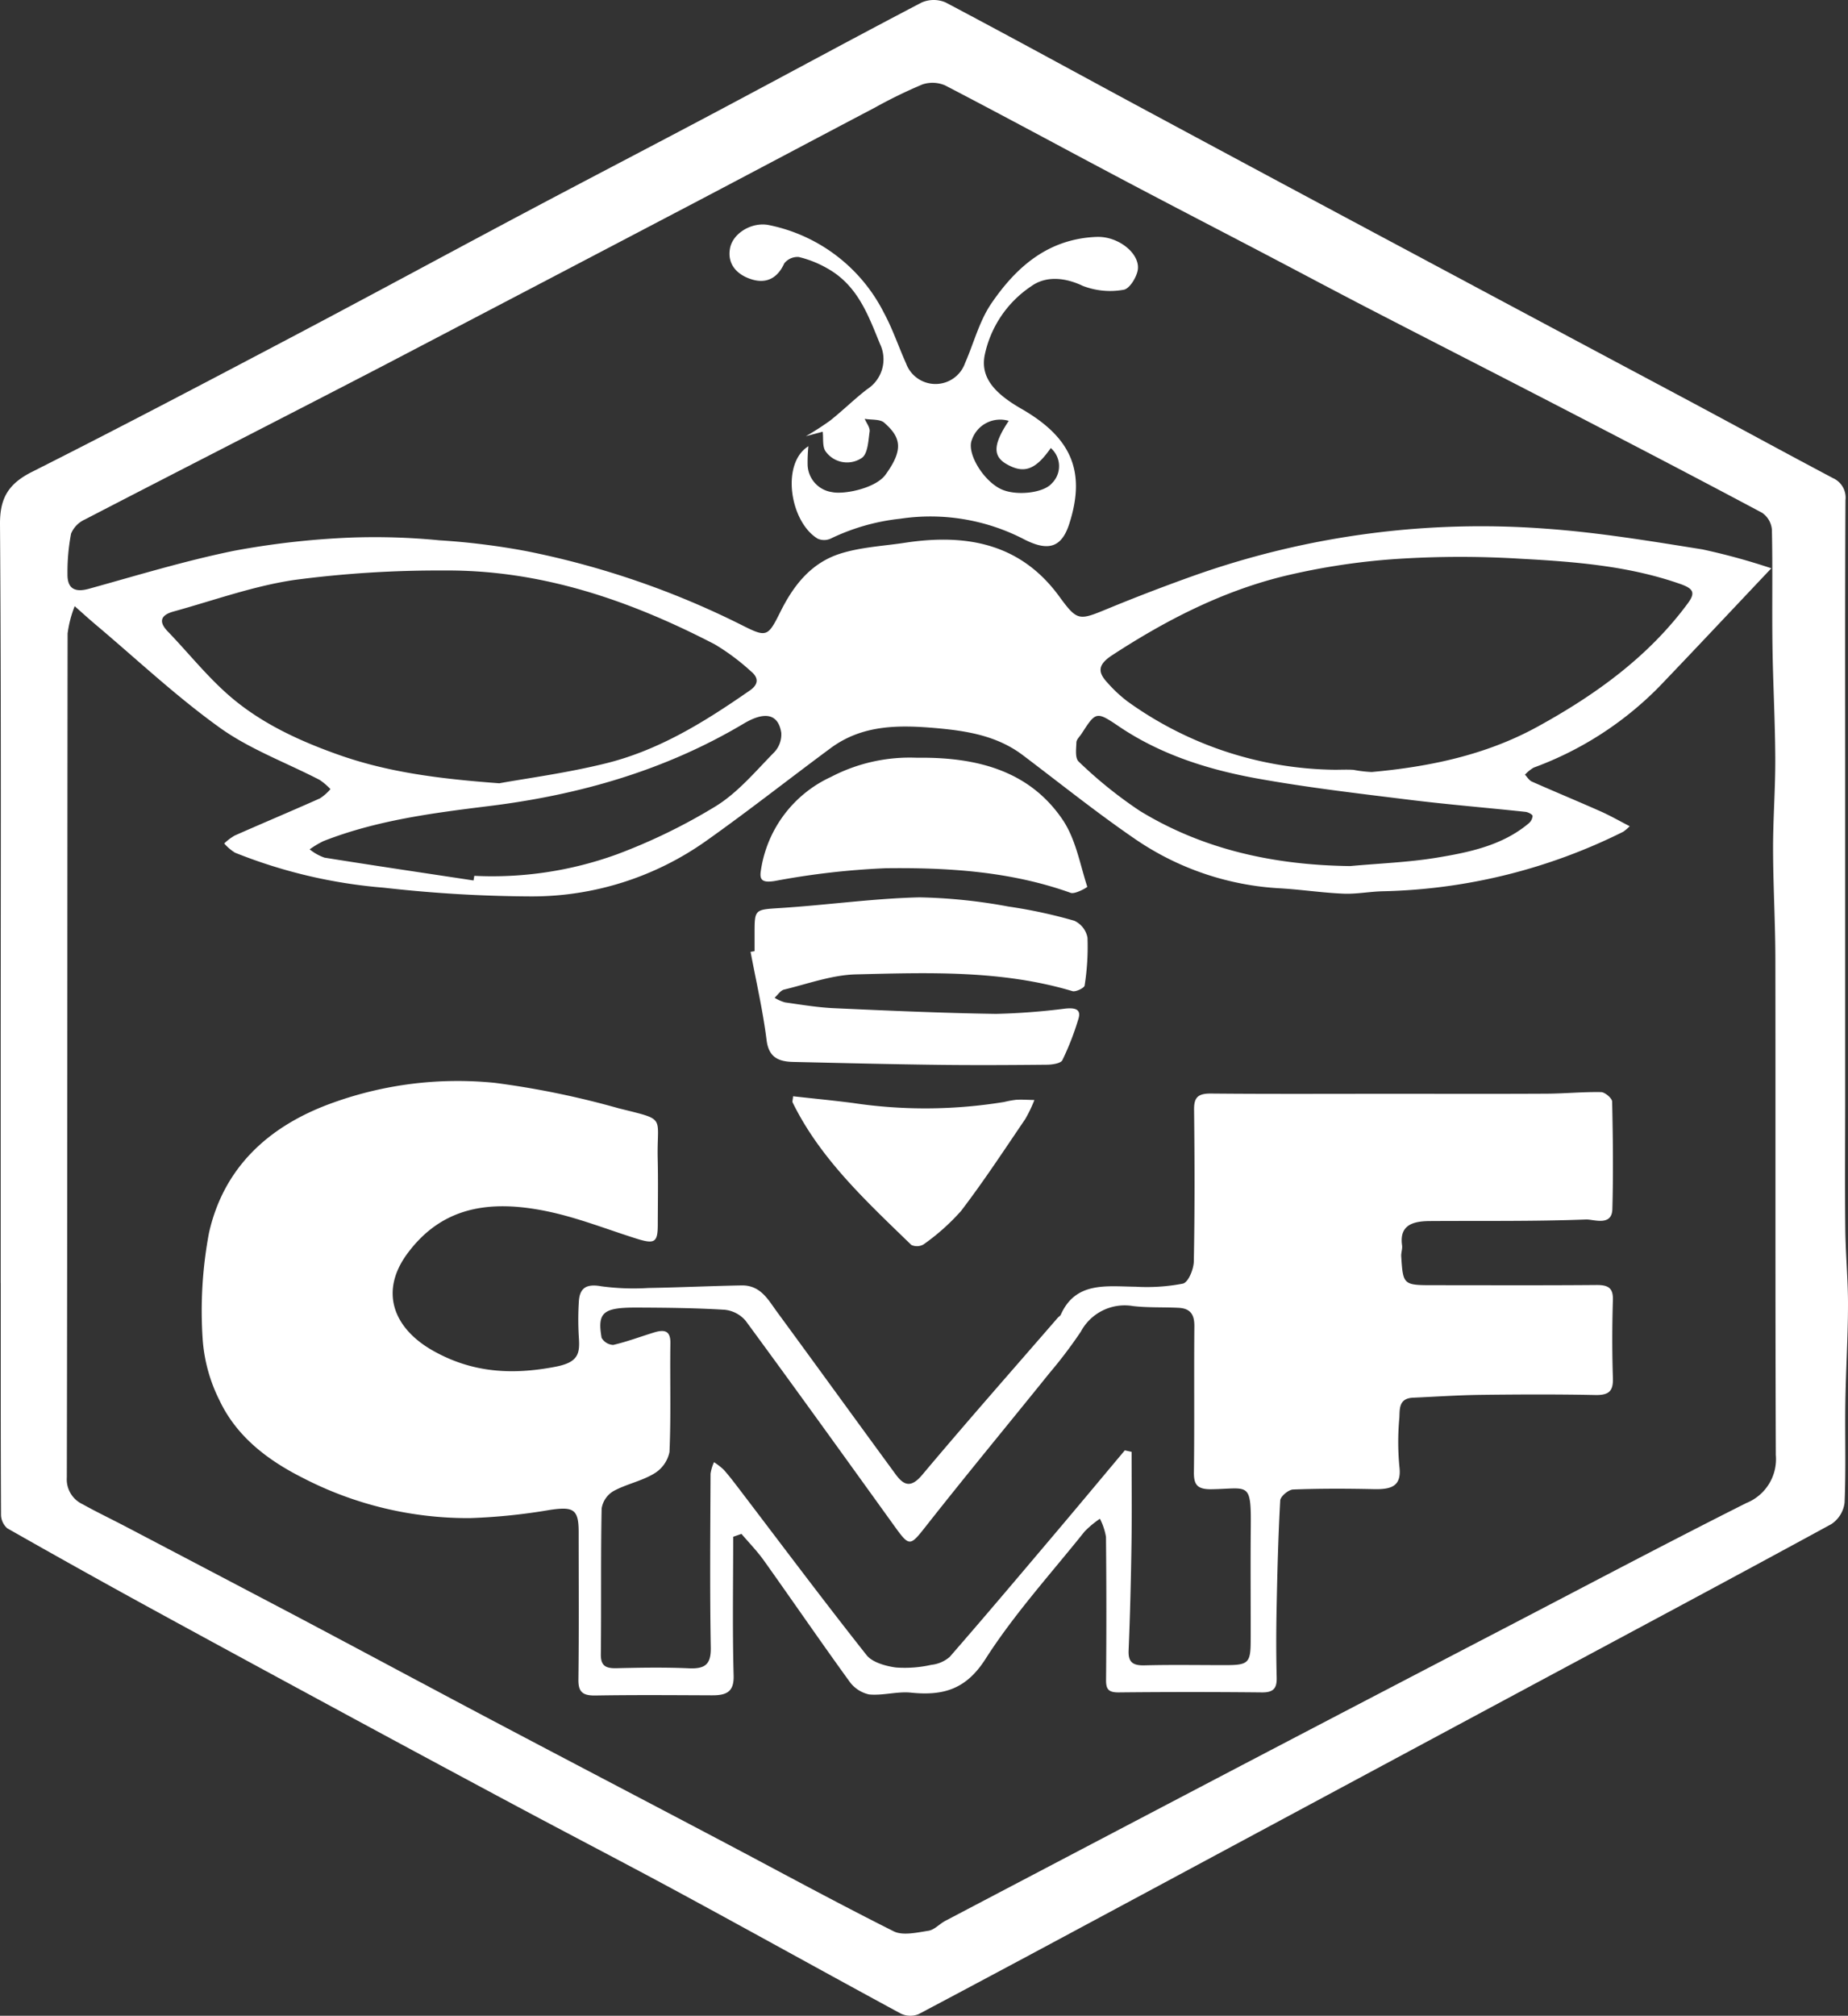 <svg xmlns="http://www.w3.org/2000/svg" xmlns:xlink="http://www.w3.org/1999/xlink" width="234.86" height="256.061" viewBox="0 0 234.86 256.061">
  <rect x="0" y="0" width="234.86" height="256.061" fill="#333333" stroke="none"/>
  <defs>
    <clipPath id="clip-path">
      <rect id="Rechteck_1187" data-name="Rechteck 1187" width="234.86" height="256.061" fill="none"/>
    </clipPath>
  </defs>
  <g id="Gruppe_1781" data-name="Gruppe 1781" clip-path="url(#clip-path)">
    <path id="Pfad_389" data-name="Pfad 389" d="M.088,162.969V135.847C.088,112.763.164,89.679,0,66.6c-.023-3.266,1.011-5.12,4.066-6.658,11.014-5.547,21.921-11.282,32.822-17.024,9.926-5.227,19.78-10.574,29.688-15.832,8.134-4.317,16.313-8.558,24.447-12.874,8.711-4.624,17.374-9.33,26.12-13.9a3.856,3.856,0,0,1,3.023-.007c8.539,4.506,16.994,9.152,25.5,13.724q17.026,9.158,34.087,18.263,17.478,9.344,34.97,18.662c6.08,3.25,12.127,6.556,18.223,9.779a2.715,2.715,0,0,1,1.592,2.811c-.058,11.784-.034,23.569-.034,35.353v14.825q0,12.9,0,25.793c0,5.533-.047,11.066.014,16.6.035,3.234.351,6.467.342,9.7-.01,4.1-.271,8.2-.334,12.3-.065,4.253.081,8.511-.1,12.758a3.805,3.805,0,0,1-1.694,2.741c-13.183,7.181-26.439,14.245-39.672,21.344q-23.34,12.522-46.673,25.055c-9.879,5.3-19.752,10.614-29.667,15.854a2.819,2.819,0,0,1-2.227-.076c-9.279-5.019-18.494-10.144-27.771-15.167-7.14-3.866-14.359-7.6-21.522-11.432q-12.442-6.652-24.846-13.37-10.881-5.879-21.732-11.805-8.894-4.872-17.7-9.879a2.338,2.338,0,0,1-.791-1.8c-.049-9.789-.034-19.578-.034-29.367m207.019-58.018a5.441,5.441,0,0,1-.817.7,71.857,71.857,0,0,1-30.447,7.563c-1.706.024-3.417.376-5.113.306-2.686-.111-5.355-.521-8.04-.679a36.005,36.005,0,0,1-18.549-6.335c-4.864-3.339-9.456-7.026-14.154-10.574-3.209-2.423-6.938-3.076-10.959-3.434-4.855-.433-9.447-.438-13.467,2.533-5.278,3.9-10.425,7.963-15.787,11.759a38.289,38.289,0,0,1-22.282,7.079,171.74,171.74,0,0,1-18.728-1.108,64.641,64.641,0,0,1-18.908-4.449,5.98,5.98,0,0,1-1.369-1.17,6.973,6.973,0,0,1,1.321-1c3.6-1.591,7.237-3.116,10.832-4.72a5.991,5.991,0,0,0,1.345-1.183,7.792,7.792,0,0,0-1.377-1.172c-4.228-2.189-8.849-3.884-12.642-6.6-5.572-3.989-10.56-8.694-15.79-13.1-.915-.771-1.8-1.578-2.692-2.368a14.362,14.362,0,0,0-.9,3.472c-.048,35.73-.02,71.46-.1,107.189a3.481,3.481,0,0,0,2,3.415c1.793,1,3.653,1.886,5.474,2.84q10.782,5.649,21.554,11.313c8.381,4.432,16.728,8.918,25.111,13.346,9.627,5.084,19.282,10.121,28.914,15.2,7.339,3.867,14.615,7.843,22.039,11.561,1.144.573,2.955.155,4.41-.073.763-.119,1.4-.865,2.132-1.253q18.471-9.7,36.956-19.384,17.63-9.221,35.285-18.4c9.844-5.126,19.653-10.314,29.577-15.3a6.005,6.005,0,0,0,3.742-6.1c-.079-20.994-.023-41.989-.057-62.984-.008-4.666-.283-9.331-.292-14-.007-3.855.3-7.711.279-11.565-.024-4.773-.292-9.545-.357-14.319-.066-4.887.039-9.777-.071-14.663a2.893,2.893,0,0,0-1.244-2.156c-8.412-4.483-16.877-8.882-25.349-13.267-8.177-4.232-16.385-8.412-24.565-12.64-4.356-2.251-8.678-4.56-13.021-6.834-6.161-3.225-12.343-6.418-18.489-9.669-7.467-3.949-14.886-7.976-22.385-11.871a4.033,4.033,0,0,0-2.917-.129,61.688,61.688,0,0,0-6.068,2.959c-7.47,3.922-14.919,7.882-22.389,11.805Q68.881,35.913,48.985,46.31c-12.71,6.6-25.479,13.095-38.2,19.682A3.426,3.426,0,0,0,9.034,67.78a25.788,25.788,0,0,0-.456,5.145c-.024,1.7.769,2.409,2.735,1.864,6.112-1.693,12.195-3.55,18.41-4.819a103.8,103.8,0,0,1,14.815-1.679,84.492,84.492,0,0,1,11.3.344,90.355,90.355,0,0,1,11.082,1.38,108.137,108.137,0,0,1,27.318,9.374c3.2,1.62,3.345,1.531,4.939-1.667,1.644-3.3,3.844-6.189,7.586-7.385,2.622-.838,5.5-.973,8.273-1.393,7.9-1.2,14.72.158,19.582,6.82,2.362,3.238,2.515,3.058,6.394,1.466q5.38-2.209,10.881-4.163a109.244,109.244,0,0,1,44.653-5.9c6.637.476,13.234,1.573,19.807,2.622a82.776,82.776,0,0,1,8.764,2.4c-5.035,5.32-9.618,10.21-14.26,15.051a43.161,43.161,0,0,1-15.94,10.269,4.671,4.671,0,0,0-1.11.9c.289.3.517.716.876.875,2.9,1.284,5.831,2.495,8.728,3.78,1.223.543,2.384,1.21,3.7,1.886m-37.486-7.167c.8,0,1.6-.04,2.394.011a15.675,15.675,0,0,0,2.315.274c7.4-.671,14.548-2.177,21.059-5.75,7.432-4.078,14.125-8.928,19.09-15.651.963-1.3.827-1.861-.894-2.469-6.6-2.329-13.52-2.85-20.431-3.226a124.315,124.315,0,0,0-15.61.028,85.926,85.926,0,0,0-14.481,2.213c-7.9,1.961-14.992,5.635-21.708,10.009-1.911,1.245-1.853,2.2-.561,3.561a17.382,17.382,0,0,0,2.47,2.3,45.964,45.964,0,0,0,26.357,8.7M63.455,99.5c3.442-.627,8.568-1.3,13.538-2.53,6.854-1.693,12.685-5.361,18.323-9.274,1.134-.788,1.078-1.636.124-2.414a28.235,28.235,0,0,0-4.614-3.438C80.1,76.29,68.8,72.361,56.365,72.47a139.684,139.684,0,0,0-18.9,1.193c-5.226.763-10.275,2.6-15.389,4.011C20.51,78.1,20.06,78.9,21.309,80.2c2.616,2.714,4.967,5.686,7.813,8.162,3.954,3.439,8.726,5.675,13.8,7.48,6.1,2.169,12.385,3.057,20.53,3.658m-3.272,12.343.1-.587A46.443,46.443,0,0,0,78.4,108.528a73.264,73.264,0,0,0,12.611-6.144c2.827-1.764,5.032-4.436,7.381-6.82a3.3,3.3,0,0,0,.9-2.471c-.37-2.393-2.057-2.79-4.772-1.174-9.89,5.887-20.752,9.038-32.309,10.468-7.166.886-14.363,1.809-21.117,4.464a11.873,11.873,0,0,0-1.739,1.042,6.356,6.356,0,0,0,1.882,1.053c6.308,1.011,12.63,1.941,18.949,2.9m111.4-1.829c3.665-.336,7.367-.47,10.984-1.062,4.165-.683,8.348-1.559,11.669-4.328a1.4,1.4,0,0,0,.537-.972c-.012-.2-.57-.488-.909-.525-4.95-.529-9.917-.934-14.855-1.546-6.411-.793-12.841-1.541-19.186-2.683-6.295-1.133-12.343-3.046-17.65-6.641-2.854-1.934-2.916-1.854-4.713.933-.238.369-.653.736-.665,1.113-.028.832-.194,2.006.3,2.448a55.233,55.233,0,0,0,7.76,6.251c8.077,4.936,17.111,6.894,26.728,7.012" fill="#fff"/>
    <path id="Pfad_390" data-name="Pfad 390" d="M93.181,195.231c0,5.878-.105,11.759.056,17.633.058,2.107-.968,2.5-2.785,2.491-4.923-.019-9.846-.06-14.768.024-1.655.028-2.195-.464-2.175-2.028.078-6.234.033-12.47.032-18.705,0-2.92-.632-3.293-3.669-2.84a74.394,74.394,0,0,1-10.155,1.038,45.628,45.628,0,0,1-21.233-5.109c-4.654-2.34-8.471-5.363-10.6-9.87a20.461,20.461,0,0,1-2.128-7.757,53.573,53.573,0,0,1,.8-13.477c1.833-8.174,7.415-13.588,15.813-16.572a46.815,46.815,0,0,1,20.553-2.5,109.69,109.69,0,0,1,15.636,3.21c6.244,1.575,4.9.869,5.028,6.416.067,2.805.017,5.612.01,8.418-.006,2.22-.4,2.465-2.7,1.742-3.754-1.179-7.439-2.653-11.282-3.456-7.231-1.51-13.369-.684-17.828,5.334-3.619,4.884-1.743,9.541,3.245,12.356,4.931,2.782,9.97,3.118,15.577,2.036,2.9-.56,3.106-1.661,2.955-3.753a35.544,35.544,0,0,1,0-4.487c.092-1.668.845-2.346,2.848-1.979a30.8,30.8,0,0,0,5.992.216c3.941-.066,7.88-.253,11.821-.326,2.453-.046,3.4,1.831,4.538,3.375,5.038,6.865,10.03,13.759,15.065,20.625,1.047,1.428,1.955,1.758,3.384.056,5.641-6.716,11.456-13.3,17.209-19.936.126-.145.332-.249.4-.41,1.881-4.218,5.781-3.589,9.49-3.545a24.144,24.144,0,0,0,6.023-.393c.7-.174,1.368-1.835,1.387-2.828.124-6.421.106-12.844.033-19.266-.018-1.535.465-2.067,2.149-2.052,7.583.071,15.167.031,22.75.031,6.635,0,13.27.023,19.9-.013,2.309-.012,4.618-.244,6.922-.2.5.01,1.4.776,1.411,1.208.1,4.55.153,9.1.029,13.653-.061,2.236-2.386,1.285-3.345,1.321-6.624.252-13.263.155-19.9.2-2.133.015-3.843.522-3.482,3.082.064.455-.137.939-.107,1.4.239,3.665.247,3.664,4.245,3.664,6.852,0,13.7.033,20.556-.025,1.529-.013,2.144.392,2.1,1.9-.1,3.3-.107,6.611,0,9.913.053,1.606-.441,2.2-2.24,2.161-4.853-.1-9.712-.078-14.567-.019-2.867.036-5.731.233-8.6.361-1.882.084-1.663,1.542-1.735,2.594a32.891,32.891,0,0,0,.009,6.165c.307,2.5-1.029,2.9-3.206,2.858-3.435-.075-6.876-.087-10.307.045-.588.023-1.6.876-1.633,1.384-.257,4.6-.369,9.2-.462,13.807-.058,2.894-.061,5.791.011,8.684.033,1.32-.343,1.919-1.894,1.9q-9.079-.093-18.16,0c-1.376.015-1.639-.449-1.629-1.617q.081-9.072-.011-18.144a7.961,7.961,0,0,0-.769-2.3,12.468,12.468,0,0,0-1.947,1.62c-4.278,5.35-8.948,10.488-12.6,16.2-2.429,3.8-5.28,4.7-9.463,4.271-1.747-.18-3.583.4-5.332.227a4.172,4.172,0,0,1-2.513-1.677c-3.674-5.068-7.209-10.223-10.84-15.318-.854-1.2-1.9-2.272-2.863-3.4l-1.069.375m49.789-10.984.864.189c0,3.844.046,7.688-.011,11.53-.068,4.564-.177,9.129-.368,13.689-.064,1.5.517,1.945,2.067,1.9,3.4-.088,6.809-.026,10.213-.027,2.935,0,3.225-.263,3.233-3.1.012-4.83-.033-9.662.013-14.492.055-5.821-.325-4.814-5.008-4.751-1.819.025-2.24-.6-2.22-2.18.079-6.17,0-12.342.057-18.512.014-1.406-.426-2.275-2-2.352-1.931-.1-3.883,0-5.795-.223a6.318,6.318,0,0,0-6.633,3.248,58.729,58.729,0,0,1-3.971,5.246c-5.13,6.366-10.35,12.669-15.41,19.083-2.43,3.08-2.3,3.16-4.59-.017-6.187-8.583-12.361-17.174-18.634-25.7a4.043,4.043,0,0,0-2.664-1.392c-3.719-.228-7.454-.265-11.183-.278-4.284-.014-5.012.62-4.452,3.845a1.8,1.8,0,0,0,1.473.9c1.763-.408,3.462-1.053,5.195-1.583,1.3-.4,2.1-.245,2.073,1.353-.069,4.612.088,9.229-.116,13.834a4.163,4.163,0,0,1-1.972,2.75c-1.57.947-3.522,1.325-5.144,2.214a3.138,3.138,0,0,0-1.506,2.215c-.121,6.168-.029,12.341-.1,18.511-.016,1.449.585,1.809,2.006,1.774,3.057-.075,6.123-.125,9.175.012,2.171.1,2.829-.592,2.792-2.654-.131-7.353-.06-14.71-.031-22.065a5.4,5.4,0,0,1,.439-1.465,8.26,8.26,0,0,1,1.247.969c.708.8,1.351,1.65,2,2.5,5.361,7.031,10.655,14.108,16.148,21.046.718.907,2.406,1.385,3.721,1.564a15.24,15.24,0,0,0,4.5-.336,4.234,4.234,0,0,0,2.344-1.014c4.56-5.232,9.032-10.532,13.513-15.826,2.928-3.459,5.827-6.939,8.739-10.41" fill="#fff"/>
    <path id="Pfad_391" data-name="Pfad 391" d="M95.9,120.827V118.4c0-2.938.076-2.848,3.357-3.059,5.866-.376,11.712-1.21,17.58-1.35a68.181,68.181,0,0,1,11.315,1.166,62.871,62.871,0,0,1,8.366,1.8,2.954,2.954,0,0,1,1.69,2.16,31.377,31.377,0,0,1-.365,6.075c-.041.309-1.129.836-1.545.712-9-2.686-18.283-2.356-27.509-2.129-3.065.075-6.108,1.2-9.137,1.931-.466.112-.808.682-1.209,1.041a5.228,5.228,0,0,0,1.321.586c2.066.293,4.136.642,6.218.736,6.865.312,13.736.621,20.607.723a84.942,84.942,0,0,0,8.83-.674c1.067-.1,2.03,0,1.646,1.275a34.779,34.779,0,0,1-2.053,5.288c-.192.392-1.255.563-1.921.57-4.674.047-9.349.072-14.024.013-6.1-.076-12.191-.23-18.286-.367-1.918-.044-3.091-.644-3.356-2.769-.47-3.761-1.334-7.479-2.034-11.216l.509-.084" fill="#fff"/>
    <path id="Pfad_392" data-name="Pfad 392" d="M102.74,56.679a20.23,20.23,0,0,0-.1,2.293,3.606,3.606,0,0,0,3.112,3.543c1.536.324,5.53-.481,6.787-2.215,2.306-3.181,1.986-4.729-.177-6.614-.527-.459-1.63-.337-2.469-.482.226.542.7,1.116.626,1.62-.172,1.177-.22,2.845-1.02,3.364a3.349,3.349,0,0,1-4.549-.816c-.469-.619-.283-1.674-.395-2.53l-2.137.569a35.965,35.965,0,0,0,3.081-1.983c1.612-1.276,3.071-2.726,4.7-3.982a4.514,4.514,0,0,0,1.63-5.774c-1.5-3.666-2.843-7.472-6.769-9.626a13.573,13.573,0,0,0-3.554-1.4,2.159,2.159,0,0,0-1.837.813c-.832,1.843-2.237,2.629-4.169,2.019-1.868-.59-3.1-1.947-2.72-3.949.365-1.928,2.82-3.394,4.985-2.927a21.039,21.039,0,0,1,14.56,11.114c1.121,2.063,1.862,4.305,2.825,6.446a3.984,3.984,0,0,0,7.5-.044c1.112-2.534,1.8-5.314,3.346-7.581,3.1-4.532,7.128-8.2,13.364-8.443,2.818-.111,5.591,2.17,5.233,4.227-.164.938-1.06,2.386-1.8,2.489a9.635,9.635,0,0,1-5.177-.492c-2.127-1.018-4.622-1.366-6.575.055a13.912,13.912,0,0,0-5.9,8.756c-.511,2.676,1.008,4.7,4.644,6.787,6.171,3.545,8.336,7.772,6.091,14.673-.984,3.027-2.711,3.433-5.631,1.97a25.849,25.849,0,0,0-15.813-2.668,26.835,26.835,0,0,0-8.875,2.534,2.019,2.019,0,0,1-1.642,0c-3.519-2.13-4.693-9.552-1.176-11.74M128.2,53.463a3.8,3.8,0,0,0-4.674,2.377c-.73,1.65,1.391,5.186,3.669,6.282,1.9.915,5.434.519,6.483-.725a3.048,3.048,0,0,0-.136-4.483c-1.934,2.776-3.4,3.31-5.612,2.046-1.78-1.017-1.725-2.506.27-5.5" fill="#fff"/>
    <path id="Pfad_393" data-name="Pfad 393" d="M116.552,96.258c8.079-.115,14.423,1.916,18.459,7.814,1.7,2.482,2.23,5.671,3.169,8.573.024.072-1.553.972-2.095.778-7.628-2.733-15.619-3.234-23.617-3.129a98.4,98.4,0,0,0-14.016,1.621c-1.639.26-1.959-.176-1.742-1.408a15.567,15.567,0,0,1,8.9-11.815,21.622,21.622,0,0,1,10.945-2.434" fill="#fff"/>
    <path id="Pfad_394" data-name="Pfad 394" d="M100.793,139.26c2.575.286,5.1.531,7.613.854a62.106,62.106,0,0,0,19.231-.134,11.773,11.773,0,0,1,1.531-.276c.761-.038,1.527.015,2.291.03a17.126,17.126,0,0,1-1.162,2.422c-2.668,3.92-5.268,7.891-8.154,11.666a27.634,27.634,0,0,1-4.791,4.269,1.685,1.685,0,0,1-1.536.05c-5.708-5.537-11.591-10.957-15.089-18.112-.048-.1.016-.242.066-.769" fill="#fff"/>
  </g>
</svg>
